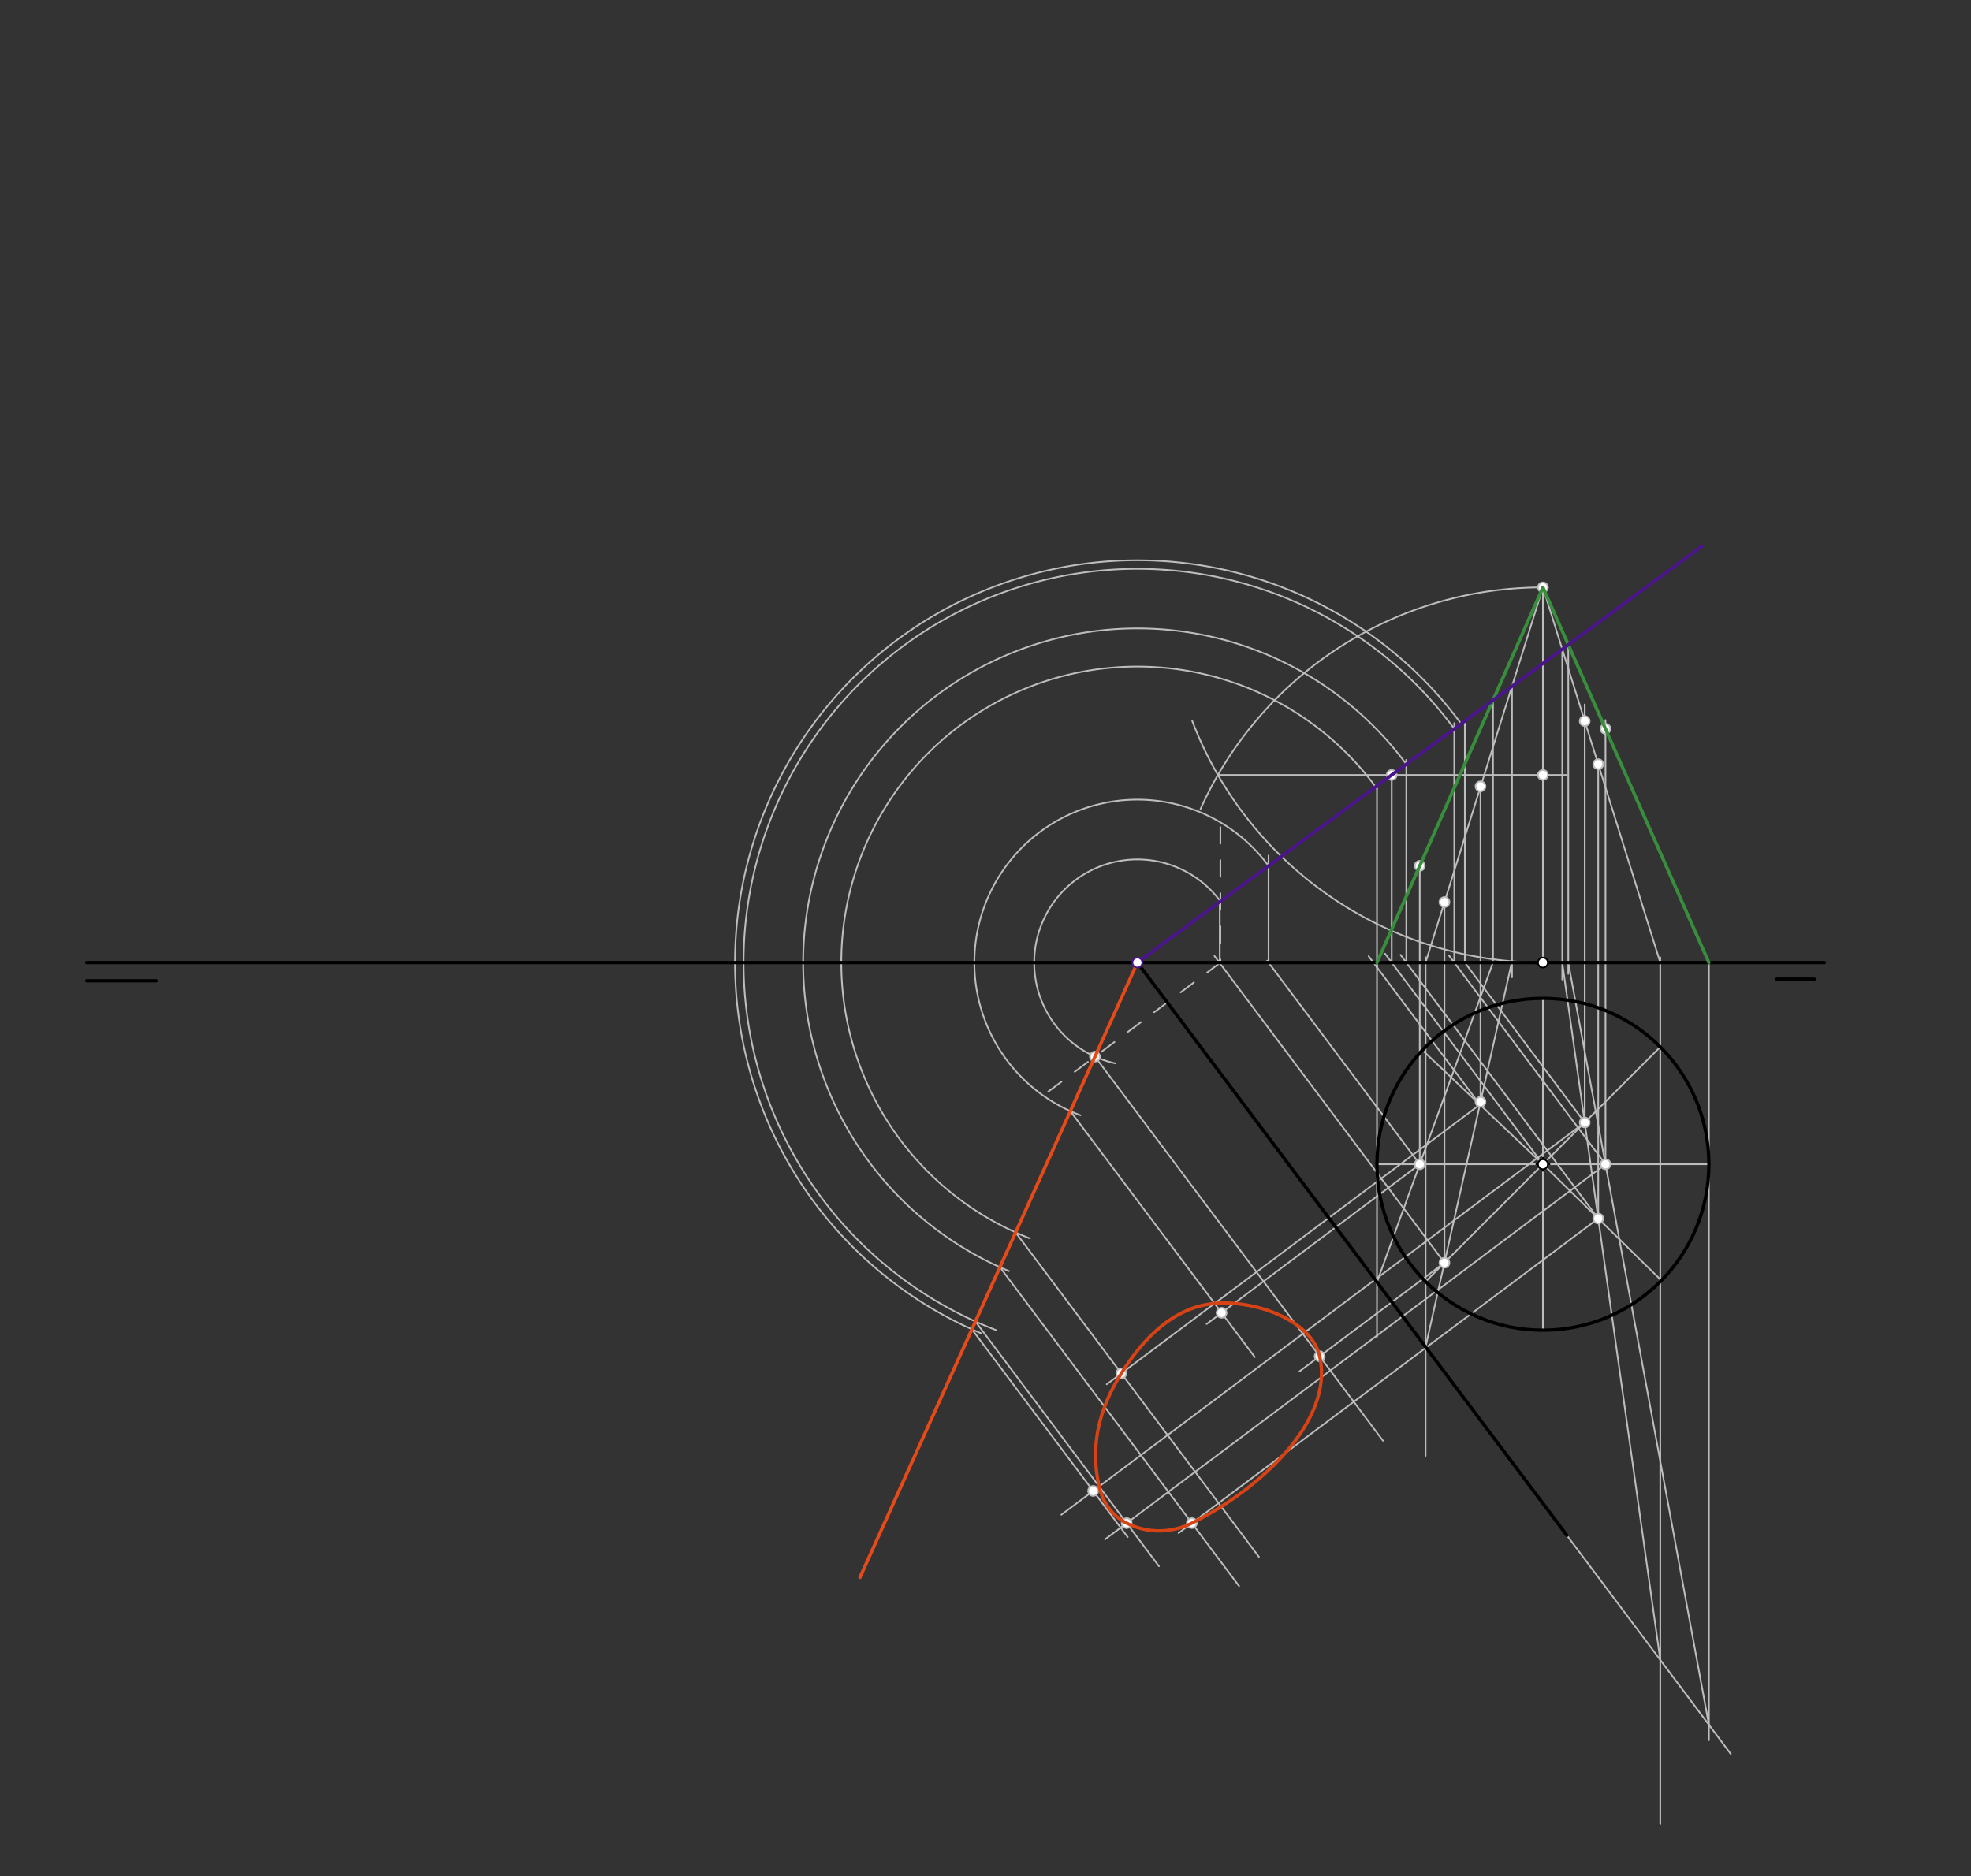 <svg xmlns="http://www.w3.org/2000/svg" class="svg--1it" height="100%" preserveAspectRatio="xMidYMid meet" viewBox="0 0 1191 1134" width="100%"><rect x="0" y="0" width="1191" height="1134" fill="#333333" stroke="none"/><defs><marker id="marker-arrow" markerHeight="16" markerUnits="userSpaceOnUse" markerWidth="24" orient="auto-start-reverse" refX="24" refY="4" viewBox="0 0 24 8"><path d="M 0 0 L 24 4 L 0 8 z" stroke="inherit"></path></marker></defs><g class="aux-layer--1FB"><g class="element--2qn"><line stroke="#BDBDBD" stroke-dasharray="none" stroke-linecap="round" stroke-width="1" x1="932.33" x2="932.33" y1="581.773" y2="355.001"></line></g><g class="element--2qn"><line stroke="#BDBDBD" stroke-dasharray="none" stroke-linecap="round" stroke-width="1" x1="932.33" x2="832.047" y1="703.662" y2="703.662"></line></g><g class="element--2qn"><line stroke="#BDBDBD" stroke-dasharray="none" stroke-linecap="round" stroke-width="1" x1="932.33" x2="1032.614" y1="703.662" y2="703.662"></line></g><g class="element--2qn"><line stroke="#BDBDBD" stroke-dasharray="none" stroke-linecap="round" stroke-width="1" x1="832.047" x2="832.047" y1="703.662" y2="581.773"></line></g><g class="element--2qn"><line stroke="#BDBDBD" stroke-dasharray="none" stroke-linecap="round" stroke-width="1" x1="1032.614" x2="1032.614" y1="703.662" y2="581.773"></line></g><g class="element--2qn"><line stroke="#BDBDBD" stroke-dasharray="none" stroke-linecap="round" stroke-width="1" x1="832.047" x2="932.33" y1="581.773" y2="355.001"></line></g><g class="element--2qn"><line stroke="#BDBDBD" stroke-dasharray="none" stroke-linecap="round" stroke-width="1" x1="1032.614" x2="932.33" y1="581.773" y2="355.001"></line></g><g class="element--2qn"><path d="M 932.33 355.001 A 226.772 226.772 0 0 0 725.433 488.934" fill="none" stroke="#BDBDBD" stroke-dasharray="none" stroke-linecap="round" stroke-width="1"></path></g><g class="element--2qn"><path d="M 932.33 581.773 A 226.772 226.772 0 0 1 720.41 435.716" fill="none" stroke="#BDBDBD" stroke-dasharray="none" stroke-linecap="round" stroke-width="1"></path></g><g class="element--2qn"><line stroke="#BDBDBD" stroke-dasharray="none" stroke-linecap="round" stroke-width="1" x1="735.94" x2="946.667" y1="468.387" y2="468.387"></line></g><g class="element--2qn"><line stroke="#BDBDBD" stroke-dasharray="none" stroke-linecap="round" stroke-width="1" x1="932.33" x2="836.956" y1="703.662" y2="576.442"></line></g><g class="element--2qn"><line stroke="#BDBDBD" stroke-dasharray="none" stroke-linecap="round" stroke-width="1" x1="840.952" x2="840.952" y1="581.773" y2="468.387"></line></g><g class="element--2qn"><line stroke="#BDBDBD" stroke-dasharray="none" stroke-linecap="round" stroke-width="1" x1="932.33" x2="932.33" y1="703.662" y2="603.379"></line></g><g class="element--2qn"><line stroke="#BDBDBD" stroke-dasharray="none" stroke-linecap="round" stroke-width="1" x1="932.33" x2="932.33" y1="703.662" y2="803.946"></line></g><g class="element--2qn"><line stroke="#BDBDBD" stroke-dasharray="none" stroke-linecap="round" stroke-width="1" x1="932.33" x2="1003.242" y1="703.662" y2="632.751"></line></g><g class="element--2qn"><line stroke="#BDBDBD" stroke-dasharray="none" stroke-linecap="round" stroke-width="1" x1="932.33" x2="857.905" y1="703.662" y2="633.196"></line></g><g class="element--2qn"><line stroke="#BDBDBD" stroke-dasharray="none" stroke-linecap="round" stroke-width="1" x1="861.419" x2="861.419" y1="632.751" y2="578.545"></line></g><g class="element--2qn"><line stroke="#BDBDBD" stroke-dasharray="none" stroke-linecap="round" stroke-width="1" x1="861.419" x2="932.33" y1="581.773" y2="355.001"></line></g><g class="element--2qn"><line stroke="#BDBDBD" stroke-dasharray="none" stroke-linecap="round" stroke-width="1" x1="1003.242" x2="1003.242" y1="632.751" y2="578.667"></line></g><g class="element--2qn"><line stroke="#BDBDBD" stroke-dasharray="none" stroke-linecap="round" stroke-width="1" x1="932.33" x2="1003.242" y1="355.001" y2="581.773"></line></g><g class="element--2qn"><line stroke="#BDBDBD" stroke-dasharray="none" stroke-linecap="round" stroke-width="1" x1="861.419" x2="861.419" y1="632.751" y2="775.276"></line></g><g class="element--2qn"><line stroke="#BDBDBD" stroke-dasharray="none" stroke-linecap="round" stroke-width="1" x1="1003.242" x2="1003.242" y1="632.751" y2="773.251"></line></g><g class="element--2qn"><line stroke="#BDBDBD" stroke-dasharray="none" stroke-linecap="round" stroke-width="1" x1="932.33" x2="861.419" y1="703.662" y2="774.574"></line></g><g class="element--2qn"><line stroke="#BDBDBD" stroke-dasharray="none" stroke-linecap="round" stroke-width="1" x1="932.33" x2="1003.242" y1="703.662" y2="773.251"></line></g><g class="element--2qn"><line stroke="#BDBDBD" stroke-dasharray="none" stroke-linecap="round" stroke-width="1" x1="861.419" x2="861.419" y1="774.574" y2="879.879"></line></g><g class="element--2qn"><line stroke="#BDBDBD" stroke-dasharray="none" stroke-linecap="round" stroke-width="1" x1="1003.242" x2="1003.242" y1="773.251" y2="1102.303"></line></g><g class="element--2qn"><line stroke="#BDBDBD" stroke-dasharray="none" stroke-linecap="round" stroke-width="1" x1="913.646" x2="913.646" y1="414.752" y2="590.667"></line></g><g class="element--2qn"><line stroke="#BDBDBD" stroke-dasharray="none" stroke-linecap="round" stroke-width="1" x1="913.646" x2="861.419" y1="581.002" y2="814.065"></line></g><g class="element--2qn"><line stroke="#BDBDBD" stroke-dasharray="none" stroke-linecap="round" stroke-width="1" x1="946.792" x2="1015.598" y1="927.944" y2="1019.725"></line></g><g class="element--2qn"><line stroke="#BDBDBD" stroke-dasharray="none" stroke-linecap="round" stroke-width="1" x1="944.009" x2="944.009" y1="392.35" y2="592"></line></g><g class="element--2qn"><line stroke="#BDBDBD" stroke-dasharray="none" stroke-linecap="round" stroke-width="1" x1="944.009" x2="1003.242" y1="581.773" y2="1003.243"></line></g><g class="element--2qn"><line stroke="#BDBDBD" stroke-dasharray="none" stroke-linecap="round" stroke-width="1" x1="832.047" x2="832.047" y1="703.662" y2="808"></line></g><g class="element--2qn"><line stroke="#BDBDBD" stroke-dasharray="none" stroke-linecap="round" stroke-width="1" x1="1032.614" x2="1032.614" y1="703.662" y2="1051.758"></line></g><g class="element--2qn"><line stroke="#BDBDBD" stroke-dasharray="none" stroke-linecap="round" stroke-width="1" x1="1015.598" x2="1045.829" y1="1019.725" y2="1060.05"></line></g><g class="element--2qn"><line stroke="#BDBDBD" stroke-dasharray="none" stroke-linecap="round" stroke-width="1" x1="902.159" x2="902.159" y1="423.228" y2="581.773"></line></g><g class="element--2qn"><line stroke="#BDBDBD" stroke-dasharray="none" stroke-linecap="round" stroke-width="1" x1="902.159" x2="832.047" y1="581.773" y2="774.885"></line></g><g class="element--2qn"><line stroke="#BDBDBD" stroke-dasharray="none" stroke-linecap="round" stroke-width="1" x1="947.657" x2="947.657" y1="389.659" y2="588.582"></line></g><g class="element--2qn"><line stroke="#BDBDBD" stroke-dasharray="none" stroke-linecap="round" stroke-width="1" x1="947.657" x2="1032.614" y1="581.773" y2="1042.423"></line></g><g class="element--2qn"><line stroke="#BDBDBD" stroke-dasharray="none" stroke-linecap="round" stroke-width="1" x1="872.824" x2="872.824" y1="763.168" y2="545.206"></line></g><g class="element--2qn"><line stroke="#BDBDBD" stroke-dasharray="none" stroke-linecap="round" stroke-width="1" x1="857.905" x2="857.905" y1="703.662" y2="523.299"></line></g><g class="element--2qn"><line stroke="#BDBDBD" stroke-dasharray="none" stroke-linecap="round" stroke-width="1" x1="894.612" x2="894.612" y1="665.944" y2="475.261"></line></g><g class="element--2qn"><line stroke="#BDBDBD" stroke-dasharray="none" stroke-linecap="round" stroke-width="1" x1="965.748" x2="965.748" y1="736.457" y2="461.87"></line></g><g class="element--2qn"><line stroke="#BDBDBD" stroke-dasharray="none" stroke-linecap="round" stroke-width="1" x1="957.589" x2="957.589" y1="678.403" y2="425.758"></line></g><g class="element--2qn"><line stroke="#BDBDBD" stroke-dasharray="none" stroke-linecap="round" stroke-width="1" x1="970.137" x2="970.137" y1="703.662" y2="435.212"></line></g><g class="element--2qn"><line stroke="#BDBDBD" stroke-dasharray="10" stroke-linecap="round" stroke-width="1" x1="737.439" x2="737.439" y1="499.879" y2="581.773"></line></g><g class="element--2qn"><line stroke="#BDBDBD" stroke-dasharray="10" stroke-linecap="round" stroke-width="1" x1="737.439" x2="631.667" y1="581.773" y2="661.068"></line></g><g class="element--2qn"><path d="M 737.439 544.761 A 62.34 62.34 0 1 0 673.833 642.647" fill="none" stroke="#BDBDBD" stroke-dasharray="none" stroke-linecap="round" stroke-width="1"></path></g><g class="element--2qn"><line stroke="#BDBDBD" stroke-dasharray="none" stroke-linecap="round" stroke-width="1" x1="872.824" x2="733.862" y1="763.168" y2="577.806"></line></g><g class="element--2qn"><line stroke="#BDBDBD" stroke-dasharray="none" stroke-linecap="round" stroke-width="1" x1="737.053" x2="737.053" y1="582.062" y2="544.761"></line></g><g class="element--2qn"><line stroke="#BDBDBD" stroke-dasharray="none" stroke-linecap="round" stroke-width="1" x1="661.639" x2="835.674" y1="638.598" y2="870.745"></line></g><g class="element--2qn"><line stroke="#BDBDBD" stroke-dasharray="none" stroke-linecap="round" stroke-width="1" x1="872.824" x2="785.242" y1="763.168" y2="828.827"></line></g><g class="element--2qn"><line stroke="#BDBDBD" stroke-dasharray="none" stroke-linecap="round" stroke-width="1" x1="857.905" x2="765.693" y1="703.662" y2="580.66"></line></g><g class="element--2qn"><line stroke="#BDBDBD" stroke-dasharray="none" stroke-linecap="round" stroke-width="1" x1="766.527" x2="766.527" y1="581.773" y2="517.091"></line></g><g class="element--2qn"><path d="M 766.527 523.299 A 98.489 98.489 0 1 0 652.874 674.058" fill="none" stroke="#BDBDBD" stroke-dasharray="none" stroke-linecap="round" stroke-width="1"></path></g><g class="element--2qn"><line stroke="#BDBDBD" stroke-dasharray="none" stroke-linecap="round" stroke-width="1" x1="646.774" x2="758.205" y1="671.548" y2="820.187"></line></g><g class="element--2qn"><line stroke="#BDBDBD" stroke-dasharray="none" stroke-linecap="round" stroke-width="1" x1="857.905" x2="729.113" y1="703.662" y2="800.215"></line></g><g class="element--2qn"><line stroke="#BDBDBD" stroke-dasharray="none" stroke-linecap="round" stroke-width="1" x1="894.241" x2="827.017" y1="667.599" y2="577.929"></line></g><g class="element--2qn"><line stroke="#BDBDBD" stroke-dasharray="none" stroke-linecap="round" stroke-width="1" x1="832.047" x2="832.047" y1="584.638" y2="476.65"></line></g><g class="element--2qn"><path d="M 832.047 476.65 A 178.912 178.912 0 1 0 622.242 748.447" fill="none" stroke="#BDBDBD" stroke-dasharray="none" stroke-linecap="round" stroke-width="1"></path></g><g class="element--2qn"><line stroke="#BDBDBD" stroke-dasharray="none" stroke-linecap="round" stroke-width="1" x1="613.702" x2="760.719" y1="744.857" y2="940.965"></line></g><g class="element--2qn"><line stroke="#BDBDBD" stroke-dasharray="none" stroke-linecap="round" stroke-width="1" x1="894.241" x2="668.76" y1="667.599" y2="836.637"></line></g><g class="element--2qn"><line stroke="#BDBDBD" stroke-dasharray="none" stroke-linecap="round" stroke-width="1" x1="965.748" x2="846.301" y1="736.457" y2="577.125"></line></g><g class="element--2qn"><line stroke="#BDBDBD" stroke-dasharray="none" stroke-linecap="round" stroke-width="1" x1="849.785" x2="849.785" y1="581.773" y2="459.246"></line></g><g class="element--2qn"><path d="M 849.785 461.87 A 201.956 201.956 0 1 0 609.671 768.223" fill="none" stroke="#BDBDBD" stroke-dasharray="none" stroke-linecap="round" stroke-width="1"></path></g><g class="element--2qn"><line stroke="#BDBDBD" stroke-dasharray="none" stroke-linecap="round" stroke-width="1" x1="604.226" x2="748.737" y1="765.862" y2="958.626"></line></g><g class="element--2qn"><line stroke="#BDBDBD" stroke-dasharray="none" stroke-linecap="round" stroke-width="1" x1="965.748" x2="712.195" y1="736.457" y2="926.54"></line></g><g class="element--2qn"><line stroke="#BDBDBD" stroke-dasharray="none" stroke-linecap="round" stroke-width="1" x1="957.589" x2="884.953" y1="678.403" y2="581.513"></line></g><g class="element--2qn"><line stroke="#BDBDBD" stroke-dasharray="none" stroke-linecap="round" stroke-width="1" x1="885.148" x2="885.148" y1="581.773" y2="437.181"></line></g><g class="element--2qn"><path d="M 882.925 437.419 A 243.14 243.14 0 1 0 593.005 805.893" fill="none" stroke="#BDBDBD" stroke-dasharray="none" stroke-linecap="round" stroke-width="1"></path></g><g class="element--2qn"><line stroke="#BDBDBD" stroke-dasharray="none" stroke-linecap="round" stroke-width="1" x1="587.29" x2="681.429" y1="803.403" y2="928.976"></line></g><g class="element--2qn"><line stroke="#BDBDBD" stroke-dasharray="none" stroke-linecap="round" stroke-width="1" x1="957.589" x2="641.332" y1="678.403" y2="915.494"></line></g><g class="element--2qn"><line stroke="#BDBDBD" stroke-dasharray="none" stroke-linecap="round" stroke-width="1" x1="970.137" x2="875.567" y1="703.662" y2="577.514"></line></g><g class="element--2qn"><line stroke="#BDBDBD" stroke-dasharray="none" stroke-linecap="round" stroke-width="1" x1="878.759" x2="878.759" y1="581.773" y2="437.091"></line></g><g class="element--2qn"><path d="M 878.759 440.493 A 237.962 237.962 0 1 0 602.045 803.948" fill="none" stroke="#BDBDBD" stroke-dasharray="none" stroke-linecap="round" stroke-width="1"></path></g><g class="element--2qn"><line stroke="#BDBDBD" stroke-dasharray="none" stroke-linecap="round" stroke-width="1" x1="589.42" x2="700.31" y1="798.683" y2="946.601"></line></g><g class="element--2qn"><line stroke="#BDBDBD" stroke-dasharray="none" stroke-linecap="round" stroke-width="1" x1="970.137" x2="667.737" y1="703.662" y2="930.364"></line></g><g class="element--2qn"><circle cx="932.33" cy="355.001" r="3" stroke="#BDBDBD" stroke-width="1" fill="#ffffff"></circle>}</g><g class="element--2qn"><circle cx="932.33" cy="468.387" r="3" stroke="#BDBDBD" stroke-width="1" fill="#ffffff"></circle>}</g><g class="element--2qn"><circle cx="840.952" cy="468.387" r="3" stroke="#BDBDBD" stroke-width="1" fill="#ffffff"></circle>}</g><g class="element--2qn"><circle cx="894.612" cy="665.944" r="3" stroke="#BDBDBD" stroke-width="1" fill="#ffffff"></circle>}</g><g class="element--2qn"><circle cx="872.824" cy="763.168" r="3" stroke="#BDBDBD" stroke-width="1" fill="#ffffff"></circle>}</g><g class="element--2qn"><circle cx="957.589" cy="678.403" r="3" stroke="#BDBDBD" stroke-width="1" fill="#ffffff"></circle>}</g><g class="element--2qn"><circle cx="965.748" cy="736.457" r="3" stroke="#BDBDBD" stroke-width="1" fill="#ffffff"></circle>}</g><g class="element--2qn"><circle cx="857.905" cy="703.662" r="3" stroke="#BDBDBD" stroke-width="1" fill="#ffffff"></circle>}</g><g class="element--2qn"><circle cx="970.137" cy="703.662" r="3" stroke="#BDBDBD" stroke-width="1" fill="#ffffff"></circle>}</g><g class="element--2qn"><circle cx="872.824" cy="545.206" r="3" stroke="#BDBDBD" stroke-width="1" fill="#ffffff"></circle>}</g><g class="element--2qn"><circle cx="857.905" cy="523.299" r="3" stroke="#BDBDBD" stroke-width="1" fill="#ffffff"></circle>}</g><g class="element--2qn"><circle cx="894.612" cy="475.261" r="3" stroke="#BDBDBD" stroke-width="1" fill="#ffffff"></circle>}</g><g class="element--2qn"><circle cx="965.748" cy="461.87" r="3" stroke="#BDBDBD" stroke-width="1" fill="#ffffff"></circle>}</g><g class="element--2qn"><circle cx="957.589" cy="435.779" r="3" stroke="#BDBDBD" stroke-width="1" fill="#ffffff"></circle>}</g><g class="element--2qn"><circle cx="970.137" cy="440.493" r="3" stroke="#BDBDBD" stroke-width="1" fill="#ffffff"></circle>}</g><g class="element--2qn"><circle cx="661.639" cy="638.598" r="3" stroke="#BDBDBD" stroke-width="1" fill="#ffffff"></circle>}</g><g class="element--2qn"><circle cx="797.411" cy="819.704" r="3" stroke="#BDBDBD" stroke-width="1" fill="#ffffff"></circle>}</g><g class="element--2qn"><circle cx="738.152" cy="793.438" r="3" stroke="#BDBDBD" stroke-width="1" fill="#ffffff"></circle>}</g><g class="element--2qn"><circle cx="677.561" cy="830.039" r="3" stroke="#BDBDBD" stroke-width="1" fill="#ffffff"></circle>}</g><g class="element--2qn"><circle cx="720.19" cy="920.547" r="3" stroke="#BDBDBD" stroke-width="1" fill="#ffffff"></circle>}</g><g class="element--2qn"><circle cx="660.532" cy="901.1" r="3" stroke="#BDBDBD" stroke-width="1" fill="#ffffff"></circle>}</g><g class="element--2qn"><circle cx="680.798" cy="920.573" r="3" stroke="#BDBDBD" stroke-width="1" fill="#ffffff"></circle>}</g></g><g class="main-layer--3Vd"><g class="element--2qn"><line stroke="#000000" stroke-dasharray="none" stroke-linecap="round" stroke-width="2" x1="1102.409" x2="52.409" y1="581.773" y2="581.773"></line></g><g class="element--2qn"><line stroke="#000000" stroke-dasharray="none" stroke-linecap="round" stroke-width="2" x1="94.409" x2="52.409" y1="592.773" y2="592.773"></line></g><g class="element--2qn"><g class="center--1s5"><line x1="928.33" y1="703.662" x2="936.33" y2="703.662" stroke="#000000" stroke-width="1" stroke-linecap="round"></line><line x1="932.33" y1="699.662" x2="932.33" y2="707.662" stroke="#000000" stroke-width="1" stroke-linecap="round"></line><circle class="hit--230" cx="932.33" cy="703.662" r="4" stroke="none" fill="transparent"></circle></g><circle cx="932.33" cy="703.662" fill="none" r="100.284" stroke="#000000" stroke-dasharray="none" stroke-width="2"></circle></g><g class="element--2qn"><line stroke="#000000" stroke-dasharray="none" stroke-linecap="round" stroke-width="2" x1="1096.318" x2="1073.667" y1="591.773" y2="591.773"></line></g><g class="element--2qn"><line stroke="#000000" stroke-dasharray="none" stroke-linecap="round" stroke-width="2" x1="833.946" x2="686.611" y1="777.419" y2="580.886"></line></g><g class="element--2qn"><line stroke="#000000" stroke-dasharray="none" stroke-linecap="round" stroke-width="2" x1="833.946" x2="946.792" y1="777.419" y2="927.944"></line></g><g class="element--2qn"><line stroke="#388E3C" stroke-dasharray="none" stroke-linecap="round" stroke-width="2" x1="832.047" x2="932.33" y1="581.773" y2="355.001"></line></g><g class="element--2qn"><line stroke="#388E3C" stroke-dasharray="none" stroke-linecap="round" stroke-width="2" x1="932.33" x2="1032.614" y1="355.001" y2="581.773"></line></g><g class="element--2qn"><line stroke="#4A148C" stroke-dasharray="none" stroke-linecap="round" stroke-width="2" x1="687.275" x2="840.952" y1="581.773" y2="468.387"></line></g><g class="element--2qn"><line stroke="#4A148C" stroke-dasharray="none" stroke-linecap="round" stroke-width="2" x1="840.952" x2="1028.442" y1="468.387" y2="330.054"></line></g><g class="element--2qn"><line stroke="#E64A19" stroke-dasharray="none" stroke-linecap="round" stroke-width="2" x1="687.275" x2="661.639" y1="581.773" y2="638.598"></line></g><g class="element--2qn"><line stroke="#E64A19" stroke-dasharray="none" stroke-linecap="round" stroke-width="2" x1="661.639" x2="519.621" y1="638.598" y2="953.402"></line></g><g class="element--2qn"><path d="M 677.561 830.039 C 664.047 851.566, 658.57 873.937, 664.16 898.38 C 666.386 908.115, 671.973 916.163, 680.798 920.573 C 693.331 926.836, 707.609 926.764, 720.19 920.547 C 760.753 900.501, 806.396 858.826, 797.411 819.704 C 792.383 797.816, 758.483 785.603, 733.918 787.789 C 709.57 789.956, 691.228 808.267, 677.561 830.039" fill="none" stroke="#D84315" stroke-linecap="round" stroke-width="2"></path></g><g class="element--2qn"><circle cx="932.33" cy="703.662" r="3" stroke="#000000" stroke-width="1" fill="#ffffff"></circle>}</g><g class="element--2qn"><circle cx="932.33" cy="581.773" r="3" stroke="#000000" stroke-width="1" fill="#ffffff"></circle>}</g><g class="element--2qn"><circle cx="687.275" cy="581.773" r="3" stroke="#4A148C" stroke-width="1" fill="#ffffff"></circle>}</g></g><g class="snaps-layer--2PT"></g><g class="temp-layer--rAP"></g></svg>
